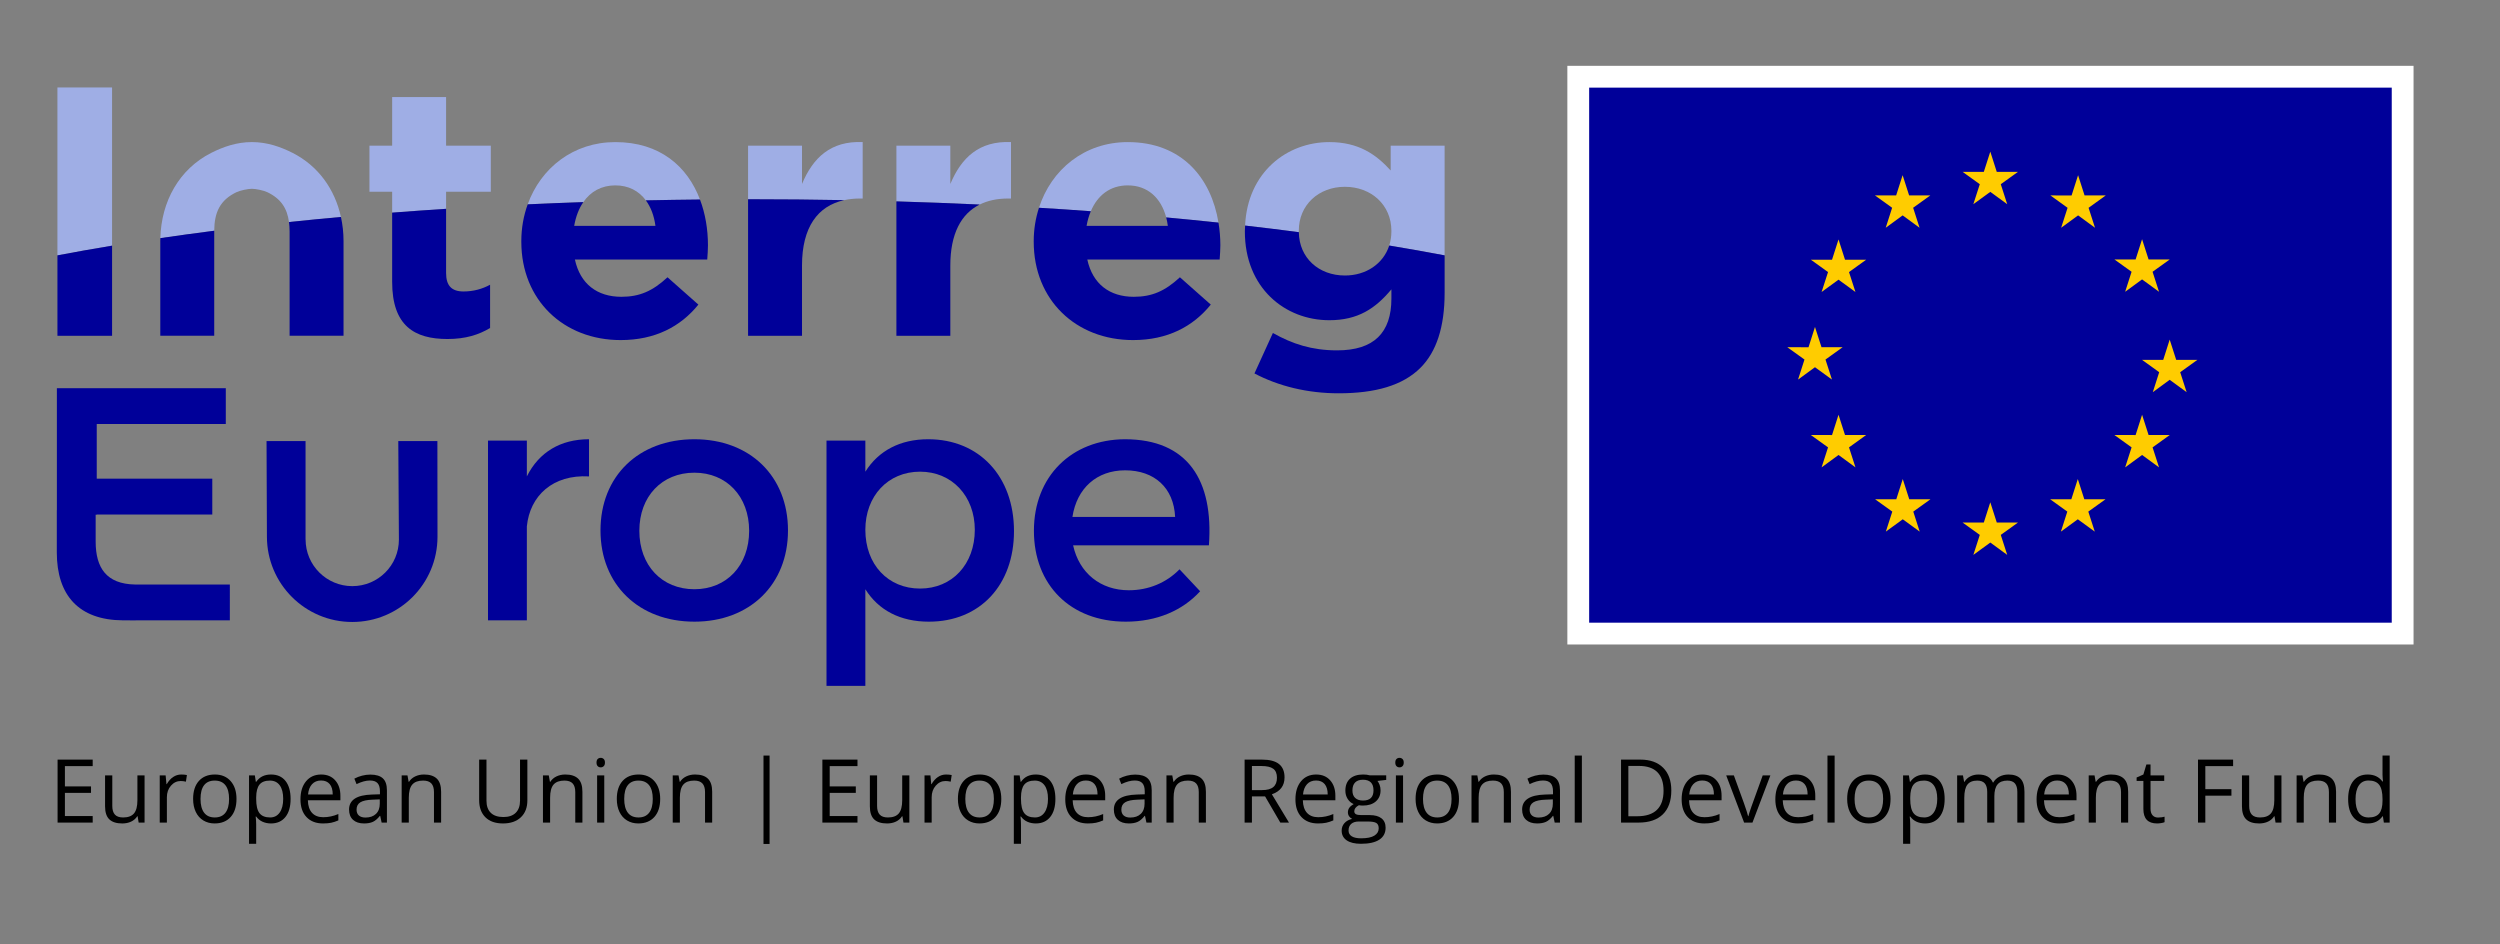 <?xml version="1.0" encoding="utf-8"?>
<!-- Generator: Adobe Illustrator 24.1.1, SVG Export Plug-In . SVG Version: 6.00 Build 0)  -->
<svg version="1.1" id="Interreg_Europe" xmlns="http://www.w3.org/2000/svg" xmlns:xlink="http://www.w3.org/1999/xlink" x="0px"
	 y="0px" viewBox="0 0 513.751 194" style="enable-background:new 0 0 513.751 194;" xml:space="preserve">
<rect x="0" y="0" width="513.751" height="194" fill="#808080" stroke="none"/>
<style type="text/css">
	.st0{fill:#9FAEE5;}
	.st1{fill:#000099;}
	.st2{fill:#FFFFFF;}
	.st3{fill:#FFCC00;}
</style>
<g>
	<path d="M19.048,169.043h-7.215v-12.943h7.215v1.337h-5.71v4.17h5.365v1.328h-5.365
		v4.763h5.71V169.043z"/>
	<path d="M23.076,159.34v6.294c0,0.791,0.18,1.381,0.54,1.771
		c0.36,0.39,0.924,0.584,1.691,0.584c1.015,0,1.757-0.277,2.227-0.832
		c0.469-0.555,0.703-1.46,0.703-2.717v-5.1h1.47v9.703h-1.214l-0.212-1.302
		h-0.079c-0.301,0.478-0.719,0.844-1.253,1.098
		c-0.534,0.254-1.144,0.381-1.828,0.381c-1.181,0-2.064-0.28-2.652-0.841
		c-0.587-0.56-0.88-1.458-0.88-2.691v-6.348H23.076z"/>
	<path d="M37.25,159.163c0.431,0,0.817,0.035,1.16,0.106l-0.204,1.363
		c-0.401-0.089-0.755-0.133-1.062-0.133c-0.785,0-1.456,0.319-2.014,0.956
		c-0.558,0.637-0.836,1.431-0.836,2.382v5.205h-1.47v-9.703h1.213l0.168,1.797
		h0.071c0.36-0.632,0.793-1.118,1.302-1.461
		C36.084,159.334,36.642,159.163,37.25,159.163z"/>
	<path d="M48.599,164.182c0,1.582-0.398,2.817-1.195,3.705
		c-0.796,0.888-1.898,1.332-3.302,1.332c-0.868,0-1.638-0.204-2.311-0.611
		c-0.673-0.407-1.192-0.991-1.558-1.753c-0.366-0.761-0.548-1.652-0.548-2.673
		c0-1.581,0.395-2.814,1.186-3.696c0.791-0.882,1.889-1.324,3.294-1.324
		c1.357,0,2.436,0.452,3.236,1.355C48.199,161.42,48.599,162.642,48.599,164.182z
		 M41.207,164.182c0,1.239,0.248,2.184,0.744,2.833
		c0.496,0.649,1.224,0.974,2.187,0.974c0.962,0,1.692-0.323,2.191-0.969
		c0.499-0.646,0.748-1.592,0.748-2.838c0-1.234-0.25-2.171-0.748-2.811
		c-0.499-0.64-1.235-0.96-2.209-0.96c-0.962,0-1.688,0.316-2.177,0.947
		C41.452,161.99,41.207,162.931,41.207,164.182z"/>
	<path d="M55.691,169.22c-0.632,0-1.209-0.117-1.731-0.35
		c-0.522-0.233-0.96-0.591-1.314-1.076H52.539
		c0.071,0.567,0.106,1.104,0.106,1.612v3.992h-1.47v-14.058h1.195l0.204,1.328
		h0.071c0.377-0.531,0.817-0.914,1.319-1.151
		c0.501-0.236,1.077-0.354,1.726-0.354c1.286,0,2.28,0.44,2.979,1.319
		c0.699,0.88,1.049,2.113,1.049,3.7c0,1.593-0.356,2.831-1.067,3.714
		S56.953,169.22,55.691,169.22z M55.478,160.411c-0.991,0-1.709,0.274-2.151,0.823
		c-0.443,0.549-0.67,1.423-0.681,2.621v0.327c0,1.363,0.227,2.339,0.681,2.926
		c0.455,0.587,1.183,0.88,2.187,0.88c0.837,0,1.494-0.339,1.97-1.018
		c0.475-0.679,0.713-1.614,0.713-2.807c0-1.21-0.238-2.138-0.713-2.784
		C57.007,160.734,56.339,160.411,55.478,160.411z"/>
	<path d="M66.384,169.22c-1.435,0-2.566-0.437-3.396-1.31
		c-0.829-0.873-1.243-2.086-1.243-3.639c0-1.564,0.385-2.806,1.155-3.727
		c0.77-0.921,1.804-1.381,3.103-1.381c1.216,0,2.178,0.4,2.886,1.2
		c0.708,0.8,1.062,1.855,1.062,3.165v0.93h-6.684
		c0.03,1.139,0.317,2.004,0.863,2.594c0.546,0.59,1.314,0.885,2.306,0.885
		c1.044,0,2.077-0.218,3.098-0.655v1.31c-0.52,0.224-1.011,0.385-1.474,0.483
		C67.599,169.171,67.04,169.22,66.384,169.22z M65.986,160.393
		c-0.779,0-1.4,0.254-1.863,0.761c-0.464,0.508-0.737,1.21-0.819,2.107h5.072
		c0-0.926-0.207-1.636-0.619-2.129C67.343,160.64,66.753,160.393,65.986,160.393z"/>
	<path d="M78.425,169.043l-0.292-1.381h-0.071c-0.484,0.608-0.967,1.02-1.448,1.235
		c-0.481,0.215-1.081,0.323-1.801,0.323c-0.963,0-1.716-0.248-2.262-0.744
		c-0.546-0.496-0.818-1.201-0.818-2.116c0-1.959,1.567-2.986,4.701-3.081
		l1.646-0.053v-0.602c0-0.761-0.164-1.324-0.491-1.686
		c-0.328-0.363-0.852-0.545-1.571-0.545c-0.809,0-1.724,0.248-2.745,0.744
		l-0.452-1.125c0.479-0.259,1.002-0.463,1.571-0.611
		c0.569-0.148,1.141-0.222,1.713-0.222c1.157,0,2.015,0.257,2.572,0.77
		c0.558,0.513,0.837,1.337,0.837,2.47v6.622H78.425z M75.105,168.007
		c0.915,0,1.634-0.251,2.155-0.752c0.523-0.501,0.784-1.204,0.784-2.107v-0.877
		l-1.469,0.062c-1.169,0.041-2.012,0.223-2.528,0.544
		c-0.517,0.322-0.775,0.822-0.775,1.501c0,0.531,0.161,0.936,0.482,1.213
		S74.526,168.007,75.105,168.007z"/>
	<path d="M89.181,169.043v-6.277c0-0.791-0.18-1.381-0.54-1.771
		c-0.361-0.39-0.924-0.584-1.691-0.584c-1.015,0-1.759,0.274-2.231,0.823
		c-0.473,0.549-0.708,1.455-0.708,2.718v5.09H82.541v-9.703h1.195l0.239,1.328
		h0.071c0.301-0.478,0.723-0.848,1.265-1.111
		c0.544-0.262,1.148-0.394,1.815-0.394c1.169,0,2.048,0.282,2.638,0.846
		c0.59,0.564,0.885,1.465,0.885,2.705v6.33H89.181z"/>
	<path d="M108.374,156.1v8.375c0,1.475-0.446,2.635-1.337,3.479
		c-0.891,0.844-2.116,1.266-3.674,1.266c-1.558,0-2.764-0.425-3.617-1.275
		c-0.853-0.85-1.279-2.018-1.279-3.506v-8.34h1.504v8.446
		c0,1.08,0.295,1.909,0.885,2.487c0.59,0.579,1.458,0.868,2.603,0.868
		c1.092,0,1.932-0.29,2.523-0.872c0.59-0.581,0.885-1.415,0.885-2.501v-8.428
		H108.374z"/>
	<path d="M118.218,169.043v-6.277c0-0.791-0.18-1.381-0.54-1.771
		c-0.361-0.39-0.924-0.584-1.691-0.584c-1.015,0-1.759,0.274-2.231,0.823
		c-0.473,0.549-0.708,1.455-0.708,2.718v5.09h-1.47v-9.703h1.195l0.239,1.328
		h0.071c0.301-0.478,0.723-0.848,1.265-1.111
		c0.544-0.262,1.148-0.394,1.815-0.394c1.169,0,2.048,0.282,2.638,0.846
		c0.59,0.564,0.885,1.465,0.885,2.705v6.33H118.218z"/>
	<path d="M122.583,156.71c0-0.336,0.082-0.582,0.248-0.739
		c0.165-0.156,0.371-0.235,0.619-0.235c0.236,0,0.439,0.08,0.611,0.239
		c0.171,0.159,0.257,0.404,0.257,0.735c0,0.331-0.086,0.577-0.257,0.739
		c-0.171,0.163-0.374,0.244-0.611,0.244c-0.248,0-0.455-0.081-0.619-0.244
		C122.666,157.287,122.583,157.041,122.583,156.71z M124.177,169.043h-1.47v-9.703h1.47
		V169.043z"/>
	<path d="M135.668,164.182c0,1.582-0.398,2.817-1.195,3.705
		c-0.796,0.888-1.898,1.332-3.302,1.332c-0.868,0-1.638-0.204-2.311-0.611
		c-0.673-0.407-1.192-0.991-1.558-1.753c-0.366-0.761-0.548-1.652-0.548-2.673
		c0-1.581,0.395-2.814,1.186-3.696c0.791-0.882,1.889-1.324,3.294-1.324
		c1.357,0,2.436,0.452,3.236,1.355C135.268,161.42,135.668,162.642,135.668,164.182z
		 M128.276,164.182c0,1.239,0.248,2.184,0.744,2.833
		c0.496,0.649,1.224,0.974,2.187,0.974c0.962,0,1.692-0.323,2.191-0.969
		c0.499-0.646,0.748-1.592,0.748-2.838c0-1.234-0.25-2.171-0.748-2.811
		c-0.499-0.64-1.235-0.96-2.209-0.96c-0.962,0-1.688,0.316-2.177,0.947
		C128.521,161.99,128.276,162.931,128.276,164.182z"/>
	<path d="M144.884,169.043v-6.277c0-0.791-0.18-1.381-0.54-1.771
		c-0.361-0.39-0.924-0.584-1.691-0.584c-1.015,0-1.759,0.274-2.231,0.823
		c-0.473,0.549-0.708,1.455-0.708,2.718v5.09h-1.47v-9.703h1.195l0.239,1.328
		h0.071c0.301-0.478,0.723-0.848,1.265-1.111
		c0.544-0.262,1.148-0.394,1.815-0.394c1.169,0,2.048,0.282,2.638,0.846
		c0.59,0.564,0.885,1.465,0.885,2.705v6.33H144.884z"/>
	<path d="M156.898,155.268h1.248v18.166h-1.248V155.268z"/>
	<path d="M176.213,169.043h-7.215v-12.943h7.215v1.337h-5.71v4.17h5.365v1.328
		h-5.365v4.763h5.71V169.043z"/>
	<path d="M180.242,159.34v6.294c0,0.791,0.18,1.381,0.54,1.771
		s0.924,0.584,1.691,0.584c1.015,0,1.757-0.277,2.227-0.832
		c0.469-0.555,0.703-1.46,0.703-2.717v-5.1h1.47v9.703h-1.214l-0.212-1.302
		h-0.079c-0.301,0.478-0.719,0.844-1.253,1.098
		c-0.534,0.254-1.144,0.381-1.828,0.381c-1.181,0-2.064-0.28-2.652-0.841
		c-0.587-0.56-0.88-1.458-0.88-2.691v-6.348H180.242z"/>
	<path d="M194.415,159.163c0.431,0,0.817,0.035,1.16,0.106l-0.204,1.363
		c-0.401-0.089-0.755-0.133-1.062-0.133c-0.785,0-1.456,0.319-2.014,0.956
		c-0.558,0.637-0.836,1.431-0.836,2.382v5.205h-1.47v-9.703h1.213l0.168,1.797
		h0.071c0.36-0.632,0.793-1.118,1.302-1.461
		C193.249,159.334,193.807,159.163,194.415,159.163z"/>
	<path d="M205.766,164.182c0,1.582-0.398,2.817-1.195,3.705
		c-0.796,0.888-1.898,1.332-3.302,1.332c-0.868,0-1.638-0.204-2.311-0.611
		c-0.673-0.407-1.191-0.991-1.558-1.753c-0.366-0.761-0.548-1.652-0.548-2.673
		c0-1.581,0.395-2.814,1.186-3.696c0.791-0.882,1.889-1.324,3.294-1.324
		c1.357,0,2.436,0.452,3.236,1.355C205.365,161.42,205.766,162.642,205.766,164.182z
		 M198.373,164.182c0,1.239,0.248,2.184,0.744,2.833
		c0.496,0.649,1.224,0.974,2.187,0.974c0.962,0,1.692-0.323,2.191-0.969
		c0.499-0.646,0.748-1.592,0.748-2.838c0-1.234-0.25-2.171-0.748-2.811
		s-1.235-0.96-2.209-0.96c-0.962,0-1.688,0.316-2.177,0.947
		C198.618,161.99,198.373,162.931,198.373,164.182z"/>
	<path d="M212.856,169.22c-0.632,0-1.209-0.117-1.731-0.35
		c-0.522-0.233-0.96-0.591-1.314-1.076h-0.106
		c0.071,0.567,0.106,1.104,0.106,1.612v3.992h-1.47v-14.058h1.195l0.204,1.328
		h0.071c0.377-0.531,0.817-0.914,1.319-1.151
		c0.501-0.236,1.077-0.354,1.726-0.354c1.286,0,2.28,0.44,2.979,1.319
		c0.699,0.88,1.049,2.113,1.049,3.7c0,1.593-0.356,2.831-1.067,3.714
		C215.106,168.778,214.119,169.22,212.856,169.22z M212.644,160.411
		c-0.991,0-1.709,0.274-2.151,0.823c-0.443,0.549-0.67,1.423-0.681,2.621v0.327
		c0,1.363,0.227,2.339,0.681,2.926c0.455,0.587,1.183,0.88,2.187,0.88
		c0.837,0,1.494-0.339,1.97-1.018c0.475-0.679,0.713-1.614,0.713-2.807
		c0-1.21-0.238-2.138-0.713-2.784C214.173,160.734,213.505,160.411,212.644,160.411z"
		/>
	<path d="M223.551,169.22c-1.435,0-2.566-0.437-3.396-1.31
		c-0.829-0.873-1.243-2.086-1.243-3.639c0-1.564,0.385-2.806,1.155-3.727
		c0.77-0.921,1.804-1.381,3.103-1.381c1.216,0,2.178,0.4,2.886,1.2
		c0.708,0.8,1.062,1.855,1.062,3.165v0.93h-6.684
		c0.03,1.139,0.317,2.004,0.863,2.594c0.546,0.59,1.314,0.885,2.306,0.885
		c1.044,0,2.077-0.218,3.098-0.655v1.31c-0.52,0.224-1.011,0.385-1.474,0.483
		C224.765,169.171,224.207,169.22,223.551,169.22z M223.153,160.393
		c-0.779,0-1.4,0.254-1.863,0.761c-0.464,0.508-0.737,1.21-0.819,2.107h5.072
		c0-0.926-0.207-1.636-0.619-2.129C224.51,160.64,223.919,160.393,223.153,160.393z"
		/>
	<path d="M235.59,169.043l-0.292-1.381h-0.071c-0.484,0.608-0.967,1.02-1.448,1.235
		s-1.081,0.323-1.801,0.323c-0.963,0-1.716-0.248-2.262-0.744
		c-0.546-0.496-0.818-1.201-0.818-2.116c0-1.959,1.567-2.986,4.701-3.081
		l1.646-0.053v-0.602c0-0.761-0.164-1.324-0.491-1.686
		c-0.328-0.363-0.852-0.545-1.571-0.545c-0.809,0-1.724,0.248-2.745,0.744
		l-0.452-1.125c0.479-0.259,1.002-0.463,1.571-0.611
		c0.569-0.148,1.141-0.222,1.713-0.222c1.157,0,2.015,0.257,2.572,0.77
		c0.558,0.513,0.837,1.337,0.837,2.47v6.622H235.59z M232.271,168.007
		c0.915,0,1.634-0.251,2.155-0.752c0.523-0.501,0.784-1.204,0.784-2.107v-0.877
		l-1.469,0.062c-1.169,0.041-2.012,0.223-2.528,0.544
		c-0.517,0.322-0.775,0.822-0.775,1.501c0,0.531,0.161,0.936,0.482,1.213
		S231.692,168.007,232.271,168.007z"/>
	<path d="M246.347,169.043v-6.277c0-0.791-0.18-1.381-0.54-1.771
		c-0.361-0.39-0.924-0.584-1.691-0.584c-1.015,0-1.759,0.274-2.231,0.823
		c-0.473,0.549-0.708,1.455-0.708,2.718v5.09h-1.47v-9.703h1.195l0.239,1.328
		h0.071c0.301-0.478,0.723-0.848,1.265-1.111
		c0.544-0.262,1.148-0.394,1.815-0.394c1.169,0,2.048,0.282,2.638,0.846
		c0.59,0.564,0.885,1.465,0.885,2.705v6.33H246.347z"/>
	<path d="M257.271,163.66v5.382h-1.505v-12.943h3.551
		c1.588,0,2.76,0.304,3.519,0.912c0.758,0.608,1.137,1.523,1.137,2.745
		c0,1.712-0.867,2.868-2.602,3.47l3.514,5.816h-1.779l-3.134-5.382H257.271z
		 M257.271,162.367h2.062c1.062,0,1.841-0.211,2.337-0.633
		c0.496-0.422,0.744-1.055,0.744-1.899c0-0.856-0.252-1.472-0.757-1.85
		c-0.504-0.378-1.314-0.567-2.43-0.567h-1.956V162.367z"/>
	<path d="M270.851,169.22c-1.435,0-2.566-0.437-3.396-1.31
		c-0.829-0.873-1.243-2.086-1.243-3.639c0-1.564,0.385-2.806,1.155-3.727
		c0.77-0.921,1.804-1.381,3.103-1.381c1.216,0,2.178,0.4,2.886,1.2
		c0.708,0.8,1.062,1.855,1.062,3.165v0.93h-6.684
		c0.03,1.139,0.317,2.004,0.863,2.594c0.546,0.59,1.314,0.885,2.306,0.885
		c1.044,0,2.077-0.218,3.098-0.655v1.31c-0.52,0.224-1.011,0.385-1.474,0.483
		C272.066,169.171,271.507,169.22,270.851,169.22z M270.453,160.393
		c-0.779,0-1.4,0.254-1.863,0.761c-0.464,0.508-0.737,1.21-0.819,2.107h5.072
		c0-0.926-0.207-1.636-0.619-2.129C271.81,160.64,271.22,160.393,270.453,160.393z"
		/>
	<path d="M284.866,159.34v0.93l-1.797,0.212c0.165,0.207,0.313,0.477,0.442,0.81
		c0.13,0.334,0.195,0.71,0.195,1.128c0,0.95-0.324,1.709-0.974,2.275
		c-0.649,0.567-1.54,0.85-2.673,0.85c-0.29,0-0.561-0.023-0.814-0.071
		c-0.626,0.331-0.939,0.747-0.939,1.248c0,0.266,0.109,0.462,0.327,0.589
		c0.218,0.127,0.593,0.19,1.125,0.19h1.718c1.05,0,1.858,0.221,2.421,0.664
		s0.845,1.086,0.845,1.93c0,1.074-0.431,1.893-1.292,2.457
		c-0.862,0.563-2.119,0.845-3.772,0.845c-1.269,0-2.247-0.236-2.935-0.708
		c-0.687-0.472-1.031-1.139-1.031-2.001c0-0.59,0.189-1.101,0.567-1.531
		c0.377-0.431,0.908-0.723,1.593-0.877c-0.248-0.112-0.457-0.286-0.624-0.523
		c-0.168-0.236-0.253-0.51-0.253-0.823c0-0.354,0.095-0.664,0.283-0.93
		s0.487-0.522,0.894-0.77c-0.501-0.207-0.91-0.558-1.226-1.054
		s-0.474-1.062-0.474-1.7c0-1.062,0.319-1.882,0.956-2.457
		c0.637-0.576,1.541-0.863,2.709-0.863c0.507,0,0.965,0.059,1.372,0.177H284.866z
		 M277.128,170.671c0,0.525,0.221,0.924,0.664,1.195
		c0.442,0.271,1.077,0.407,1.903,0.407c1.234,0,2.148-0.185,2.74-0.554
		c0.593-0.368,0.89-0.869,0.89-1.5c0-0.525-0.163-0.89-0.487-1.093
		c-0.324-0.204-0.935-0.306-1.832-0.306h-1.762c-0.667,0-1.187,0.159-1.558,0.479
		C277.314,169.618,277.128,170.075,277.128,170.671z M277.925,162.447
		c0,0.679,0.192,1.192,0.576,1.54c0.383,0.348,0.918,0.523,1.602,0.523
		c1.435,0,2.151-0.697,2.151-2.09c0-1.458-0.726-2.186-2.178-2.186
		c-0.69,0-1.221,0.186-1.593,0.557C278.111,161.163,277.925,161.716,277.925,162.447z
		"/>
	<path d="M286.734,156.71c0-0.336,0.082-0.582,0.248-0.739
		c0.165-0.156,0.371-0.235,0.619-0.235c0.236,0,0.439,0.08,0.611,0.239
		c0.171,0.159,0.257,0.404,0.257,0.735c0,0.331-0.086,0.577-0.257,0.739
		c-0.171,0.163-0.374,0.244-0.611,0.244c-0.248,0-0.455-0.081-0.619-0.244
		C286.817,157.287,286.734,157.041,286.734,156.71z M288.328,169.043h-1.47v-9.703
		h1.47V169.043z"/>
	<path d="M299.819,164.182c0,1.582-0.398,2.817-1.195,3.705
		c-0.796,0.888-1.898,1.332-3.302,1.332c-0.868,0-1.638-0.204-2.311-0.611
		c-0.673-0.407-1.192-0.991-1.558-1.753c-0.366-0.761-0.548-1.652-0.548-2.673
		c0-1.581,0.395-2.814,1.186-3.696c0.791-0.882,1.889-1.324,3.294-1.324
		c1.357,0,2.436,0.452,3.236,1.355C299.419,161.42,299.819,162.642,299.819,164.182z
		 M292.427,164.182c0,1.239,0.248,2.184,0.744,2.833
		c0.496,0.649,1.224,0.974,2.187,0.974c0.962,0,1.692-0.323,2.191-0.969
		c0.499-0.646,0.748-1.592,0.748-2.838c0-1.234-0.25-2.171-0.748-2.811
		c-0.499-0.64-1.235-0.96-2.209-0.96c-0.962,0-1.688,0.316-2.177,0.947
		C292.672,161.99,292.427,162.931,292.427,164.182z"/>
	<path d="M309.034,169.043v-6.277c0-0.791-0.18-1.381-0.54-1.771
		c-0.361-0.39-0.924-0.584-1.691-0.584c-1.015,0-1.759,0.274-2.231,0.823
		c-0.473,0.549-0.708,1.455-0.708,2.718v5.09h-1.47v-9.703h1.195l0.239,1.328
		h0.071c0.301-0.478,0.723-0.848,1.265-1.111
		c0.544-0.262,1.148-0.394,1.815-0.394c1.169,0,2.048,0.282,2.638,0.846
		c0.59,0.564,0.885,1.465,0.885,2.705v6.33H309.034z"/>
	<path d="M319.49,169.043l-0.292-1.381h-0.071c-0.484,0.608-0.967,1.02-1.448,1.235
		s-1.081,0.323-1.801,0.323c-0.963,0-1.716-0.248-2.262-0.744
		c-0.546-0.496-0.818-1.201-0.818-2.116c0-1.959,1.567-2.986,4.701-3.081
		l1.646-0.053v-0.602c0-0.761-0.164-1.324-0.491-1.686
		c-0.328-0.363-0.852-0.545-1.571-0.545c-0.809,0-1.724,0.248-2.745,0.744
		l-0.452-1.125c0.479-0.259,1.002-0.463,1.571-0.611
		c0.569-0.148,1.141-0.222,1.713-0.222c1.157,0,2.015,0.257,2.572,0.77
		c0.558,0.513,0.837,1.337,0.837,2.47v6.622H319.49z M316.17,168.007
		c0.915,0,1.634-0.251,2.155-0.752c0.523-0.501,0.784-1.204,0.784-2.107v-0.877
		l-1.469,0.062c-1.169,0.041-2.012,0.223-2.528,0.544
		c-0.517,0.322-0.775,0.822-0.775,1.501c0,0.531,0.161,0.936,0.482,1.213
		S315.591,168.007,316.17,168.007z"/>
	<path d="M325.076,169.043h-1.47v-13.775h1.47V169.043z"/>
	<path d="M343.455,162.447c0,2.137-0.58,3.77-1.74,4.9
		c-1.16,1.13-2.829,1.695-5.006,1.695h-3.586v-12.943h3.967
		c2.012,0,3.576,0.557,4.691,1.673C342.897,158.888,343.455,160.447,343.455,162.447z
		 M341.86,162.5c0-1.688-0.423-2.96-1.27-3.816
		c-0.847-0.856-2.105-1.284-3.775-1.284h-2.187v10.34h1.833
		c1.793,0,3.143-0.441,4.045-1.323C341.409,165.536,341.86,164.23,341.86,162.5z"
		/>
	<path d="M350.218,169.22c-1.435,0-2.566-0.437-3.396-1.31
		c-0.829-0.873-1.243-2.086-1.243-3.639c0-1.564,0.385-2.806,1.155-3.727
		c0.77-0.921,1.804-1.381,3.103-1.381c1.216,0,2.178,0.4,2.886,1.2
		c0.708,0.8,1.062,1.855,1.062,3.165v0.93h-6.684
		c0.03,1.139,0.317,2.004,0.863,2.594c0.546,0.59,1.314,0.885,2.306,0.885
		c1.044,0,2.077-0.218,3.098-0.655v1.31c-0.52,0.224-1.011,0.385-1.474,0.483
		C351.432,169.171,350.873,169.22,350.218,169.22z M349.82,160.393
		c-0.779,0-1.4,0.254-1.863,0.761c-0.464,0.508-0.737,1.21-0.819,2.107h5.072
		c0-0.926-0.207-1.636-0.619-2.129C351.177,160.64,350.586,160.393,349.82,160.393z"
		/>
	<path d="M358.416,169.043l-3.683-9.703h1.576l2.089,5.755
		c0.472,1.346,0.749,2.219,0.832,2.62h0.071
		c0.065-0.313,0.27-0.96,0.615-1.943c0.345-0.983,1.12-3.127,2.324-6.432
		h1.576l-3.683,9.703H358.416z"/>
	<path d="M369.473,169.22c-1.435,0-2.566-0.437-3.396-1.31
		c-0.829-0.873-1.243-2.086-1.243-3.639c0-1.564,0.385-2.806,1.155-3.727
		c0.77-0.921,1.804-1.381,3.103-1.381c1.216,0,2.178,0.4,2.886,1.2
		c0.708,0.8,1.062,1.855,1.062,3.165v0.93h-6.684
		c0.03,1.139,0.317,2.004,0.863,2.594c0.546,0.59,1.314,0.885,2.306,0.885
		c1.044,0,2.077-0.218,3.098-0.655v1.31c-0.52,0.224-1.011,0.385-1.474,0.483
		C370.688,169.171,370.129,169.22,369.473,169.22z M369.075,160.393
		c-0.779,0-1.4,0.254-1.863,0.761c-0.464,0.508-0.737,1.21-0.819,2.107h5.072
		c0-0.926-0.207-1.636-0.619-2.129C370.432,160.64,369.842,160.393,369.075,160.393z"
		/>
	<path d="M377.016,169.043h-1.47v-13.775h1.47V169.043z"/>
	<path d="M388.507,164.182c0,1.582-0.398,2.817-1.195,3.705
		c-0.796,0.888-1.898,1.332-3.302,1.332c-0.868,0-1.638-0.204-2.311-0.611
		c-0.673-0.407-1.191-0.991-1.558-1.753c-0.366-0.761-0.548-1.652-0.548-2.673
		c0-1.581,0.395-2.814,1.186-3.696c0.791-0.882,1.889-1.324,3.294-1.324
		c1.357,0,2.436,0.452,3.236,1.355C388.107,161.42,388.507,162.642,388.507,164.182z
		 M381.115,164.182c0,1.239,0.248,2.184,0.744,2.833
		c0.496,0.649,1.224,0.974,2.187,0.974c0.962,0,1.692-0.323,2.191-0.969
		c0.499-0.646,0.748-1.592,0.748-2.838c0-1.234-0.25-2.171-0.748-2.811
		c-0.499-0.64-1.235-0.96-2.209-0.96c-0.962,0-1.688,0.316-2.177,0.947
		C381.36,161.99,381.115,162.931,381.115,164.182z"/>
	<path d="M395.598,169.22c-0.632,0-1.209-0.117-1.731-0.35
		c-0.522-0.233-0.96-0.591-1.314-1.076h-0.106
		c0.071,0.567,0.106,1.104,0.106,1.612v3.992h-1.47v-14.058h1.195l0.204,1.328
		h0.071c0.377-0.531,0.817-0.914,1.319-1.151
		c0.501-0.236,1.077-0.354,1.726-0.354c1.286,0,2.28,0.44,2.979,1.319
		c0.699,0.88,1.049,2.113,1.049,3.7c0,1.593-0.356,2.831-1.067,3.714
		C397.848,168.778,396.861,169.22,395.598,169.22z M395.386,160.411
		c-0.991,0-1.709,0.274-2.151,0.823c-0.443,0.549-0.67,1.423-0.681,2.621v0.327
		c0,1.363,0.227,2.339,0.681,2.926c0.455,0.587,1.183,0.88,2.187,0.88
		c0.837,0,1.494-0.339,1.97-1.018c0.475-0.679,0.713-1.614,0.713-2.807
		c0-1.21-0.238-2.138-0.713-2.784C396.915,160.734,396.247,160.411,395.386,160.411z"
		/>
	<path d="M414.561,169.043v-6.312c0-0.773-0.166-1.353-0.496-1.739
		c-0.331-0.387-0.844-0.58-1.541-0.58c-0.915,0-1.591,0.263-2.027,0.788
		c-0.437,0.525-0.656,1.334-0.656,2.426v5.418h-1.469v-6.312
		c0-0.773-0.166-1.353-0.496-1.739c-0.331-0.387-0.847-0.58-1.549-0.58
		c-0.921,0-1.595,0.276-2.023,0.828c-0.428,0.552-0.641,1.456-0.641,2.713v5.09
		h-1.47v-9.703h1.195l0.239,1.328h0.071c0.277-0.472,0.668-0.841,1.172-1.106
		c0.505-0.266,1.07-0.399,1.696-0.399c1.517,0,2.508,0.549,2.974,1.647h0.071
		c0.289-0.507,0.708-0.909,1.257-1.204c0.549-0.295,1.175-0.443,1.878-0.443
		c1.098,0,1.919,0.282,2.465,0.846c0.546,0.564,0.818,1.465,0.818,2.705v6.33
		H414.561z"/>
	<path d="M423.157,169.22c-1.435,0-2.566-0.437-3.396-1.31
		c-0.829-0.873-1.243-2.086-1.243-3.639c0-1.564,0.385-2.806,1.155-3.727
		c0.77-0.921,1.804-1.381,3.103-1.381c1.216,0,2.178,0.4,2.886,1.2
		c0.708,0.8,1.062,1.855,1.062,3.165v0.93h-6.684
		c0.03,1.139,0.317,2.004,0.863,2.594c0.546,0.59,1.314,0.885,2.306,0.885
		c1.044,0,2.077-0.218,3.098-0.655v1.31c-0.52,0.224-1.011,0.385-1.474,0.483
		C424.372,169.171,423.813,169.22,423.157,169.22z M422.759,160.393
		c-0.779,0-1.4,0.254-1.863,0.761c-0.464,0.508-0.737,1.21-0.819,2.107h5.072
		c0-0.926-0.207-1.636-0.619-2.129C424.116,160.64,423.526,160.393,422.759,160.393z"
		/>
	<path d="M435.87,169.043v-6.277c0-0.791-0.18-1.381-0.54-1.771
		c-0.361-0.39-0.924-0.584-1.691-0.584c-1.015,0-1.759,0.274-2.231,0.823
		c-0.473,0.549-0.708,1.455-0.708,2.718v5.09h-1.47v-9.703h1.195l0.239,1.328
		h0.071c0.301-0.478,0.723-0.848,1.265-1.111
		c0.544-0.262,1.148-0.394,1.815-0.394c1.169,0,2.048,0.282,2.638,0.846
		c0.59,0.564,0.885,1.465,0.885,2.705v6.33H435.87z"/>
	<path d="M443.493,168.007c0.259,0,0.51-0.019,0.752-0.057
		c0.242-0.038,0.434-0.078,0.575-0.12v1.125
		c-0.159,0.077-0.393,0.14-0.703,0.19c-0.31,0.05-0.589,0.075-0.836,0.075
		c-1.877,0-2.816-0.989-2.816-2.966v-5.772h-1.39v-0.708l1.39-0.611l0.62-2.071
		h0.85v2.249h2.815v1.142h-2.815v5.71c0,0.584,0.138,1.033,0.415,1.346
		C442.628,167.851,443.009,168.007,443.493,168.007z"/>
	<path d="M453.195,169.043h-1.505v-12.943h7.215v1.337h-5.71v4.736h5.365v1.337
		h-5.365V169.043z"/>
	<path d="M462.208,159.34v6.294c0,0.791,0.18,1.381,0.54,1.771
		c0.36,0.39,0.924,0.584,1.691,0.584c1.015,0,1.757-0.277,2.227-0.832
		c0.469-0.555,0.703-1.46,0.703-2.717v-5.1h1.47v9.703h-1.214l-0.212-1.302
		h-0.079c-0.301,0.478-0.719,0.844-1.253,1.098
		c-0.534,0.254-1.144,0.381-1.828,0.381c-1.181,0-2.064-0.28-2.652-0.841
		c-0.587-0.56-0.88-1.458-0.88-2.691v-6.348H462.208z"/>
	<path d="M478.594,169.043v-6.277c0-0.791-0.18-1.381-0.54-1.771
		c-0.361-0.39-0.924-0.584-1.691-0.584c-1.015,0-1.759,0.274-2.231,0.823
		c-0.473,0.549-0.708,1.455-0.708,2.718v5.09h-1.47v-9.703h1.195l0.239,1.328
		h0.071c0.301-0.478,0.723-0.848,1.265-1.111
		c0.544-0.262,1.148-0.394,1.815-0.394c1.169,0,2.048,0.282,2.638,0.846
		c0.59,0.564,0.885,1.465,0.885,2.705v6.33H478.594z"/>
	<path d="M489.687,167.741h-0.079c-0.679,0.986-1.694,1.479-3.046,1.479
		c-1.269,0-2.256-0.434-2.961-1.302c-0.705-0.868-1.057-2.101-1.057-3.7
		c0-1.599,0.354-2.842,1.062-3.727c0.708-0.885,1.694-1.328,2.956-1.328
		c1.317,0,2.326,0.478,3.028,1.434h0.115l-0.061-0.699l-0.035-0.682v-3.948h1.469
		v13.775h-1.195L489.687,167.741z M486.748,167.989c1.003,0,1.73-0.273,2.182-0.819
		c0.452-0.546,0.678-1.426,0.678-2.642v-0.31c0-1.375-0.229-2.356-0.686-2.943
		c-0.457-0.588-1.188-0.881-2.192-0.881c-0.861,0-1.521,0.335-1.978,1.005
		c-0.457,0.67-0.686,1.615-0.686,2.837c0,1.239,0.227,2.175,0.681,2.806
		S485.868,167.989,486.748,167.989z"/>
</g>
<path class="st0" d="M23.031,17.972H11.801v34.503c3.649-0.692,7.397-1.356,11.229-1.99
	V17.972z"/>
<path class="st0" d="M91.672,39.408h9.188v-9.478h-9.188v-9.989H80.589v9.989h-4.666v9.478
	h4.666v4.292c3.658-0.283,7.351-0.546,11.083-0.787V39.408z"/>
<path class="st0" d="M126.454,38.096c2.72,0,4.84,1.145,6.271,3.08
	c3.688-0.079,7.395-0.137,11.12-0.174c-2.571-6.805-8.233-11.801-17.391-11.801
	c-8.656,0-15.317,5.325-18.011,12.788c3.781-0.174,7.592-0.327,11.429-0.458
	C121.366,39.364,123.6,38.096,126.454,38.096"/>
<path class="st0" d="M173.496,41.129c0.999-0.216,2.06-0.334,3.2-0.334h0.585V29.2
	c-6.563-0.29-10.21,3.207-12.469,8.605v-7.876h-11.083V40.95
	c0.202,0,0.404-0.002,0.606-0.002C160.771,40.947,167.16,41.01,173.496,41.129"/>
<path class="st0" d="M207.178,40.794h0.583V29.2c-6.561-0.29-10.207,3.21-12.467,8.605
	V29.929h-11.083v11.457c5.762,0.17,11.471,0.386,17.11,0.65
	C202.984,41.209,204.948,40.794,207.178,40.794"/>
<path class="st0" d="M231.753,38.096c4.102,0,6.849,2.592,7.901,6.584
	c3.625,0.334,7.209,0.69,10.744,1.066c-1.486-9.102-7.462-16.545-18.645-16.545
	c-8.925,0-15.723,5.667-18.243,13.496c3.584,0.216,7.135,0.453,10.653,0.708
	C225.548,40.117,228.156,38.096,231.753,38.096"/>
<path class="st0" d="M266.902,47.575v-0.146c0-5.323,4.083-9.041,9.478-9.041
	c5.397,0,9.552,3.718,9.552,9.041v0.146c0,1.027-0.158,1.99-0.446,2.882
	c3.888,0.643,7.685,1.315,11.383,2.018V29.929h-11.083v5.105
	c-2.989-3.282-6.561-5.834-12.613-5.834c-8.686,0-16.799,6.171-17.305,17.154
	c3.739,0.427,7.42,0.88,11.041,1.356
	C266.909,47.663,266.902,47.622,266.902,47.575"/>
<path class="st0" d="M48.613,39.486c0.732-0.348,2.357-0.69,3.154-0.69
	c0.799,0,2.422,0.341,3.154,0.69c2.822,1.342,4.097,3.347,4.464,6.143
	c3.512-0.369,7.074-0.715,10.676-1.043c-1.243-5.685-4.65-10.481-9.908-13.155
	c-2.415-1.226-5.219-2.234-8.387-2.234c-3.168,0-5.971,1.008-8.384,2.234
	c-6.556,3.33-10.24,9.961-10.426,17.502c3.621-0.53,7.314-1.036,11.069-1.517
	C44.047,43.636,45.22,41.1,48.613,39.486"/>
<path class="st1" d="M23.031,69.012v-18.529c-3.832,0.636-7.581,1.298-11.229,1.993v16.536
	H23.031z"/>
<path class="st1" d="M91.964,69.668c3.718,0,6.417-0.876,8.749-2.26v-8.895
	c-1.605,0.873-3.426,1.384-5.467,1.384c-2.48,0-3.574-1.24-3.574-3.79V42.913
	c-3.732,0.242-7.425,0.504-11.083,0.787v14.228
	C80.588,66.971,85.182,69.668,91.964,69.668"/>
<path class="st1" d="M107.132,49.69c0,11.958,8.677,20.196,20.417,20.196
	c7.072,0,12.321-2.771,15.967-7.29l-6.343-5.616
	c-3.063,2.845-5.76,4.011-9.478,4.011c-4.959,0-8.461-2.624-9.552-7.655h27.196
	c0.072-1.022,0.146-2.041,0.146-2.917c0-3.307-0.546-6.524-1.64-9.418
	c-3.725,0.037-7.432,0.095-11.12,0.174c1.022,1.382,1.693,3.166,1.967,5.233
	h-16.696c0.332-1.904,0.966-3.556,1.877-4.877
	c-3.837,0.132-7.648,0.283-11.429,0.458c-0.848,2.341-1.312,4.889-1.312,7.555
	V49.69z"/>
<path class="st1" d="M164.812,69.012V54.575c0-7.887,3.238-12.274,8.684-13.447
	c-6.336-0.118-12.725-0.181-19.161-0.181c-0.202,0-0.404,0.002-0.606,0.002v28.063
	H164.812z"/>
<path class="st1" d="M195.293,69.012V54.575c0-6.508,2.202-10.632,6.029-12.539
	c-5.641-0.265-11.35-0.481-17.112-0.65v27.626H195.293z"/>
<path class="st1" d="M212.431,49.69c0,11.958,8.677,20.196,20.417,20.196
	c7.072,0,12.321-2.771,15.967-7.29l-6.343-5.616
	c-3.063,2.845-5.76,4.011-9.478,4.011c-4.959,0-8.461-2.624-9.552-7.655h27.196
	c0.072-1.022,0.146-2.041,0.146-2.917c0-1.589-0.137-3.149-0.386-4.673
	c-3.535-0.376-7.118-0.732-10.746-1.066c0.146,0.55,0.26,1.126,0.339,1.728
	h-16.696c0.188-1.089,0.483-2.093,0.866-3.001
	c-3.516-0.258-7.067-0.495-10.651-0.711c-0.692,2.146-1.08,4.445-1.08,6.847
	V49.69z"/>
<path class="st1" d="M255.819,47.575c0,11.594,8.24,18.229,17.354,18.229
	c5.906,0,9.478-2.406,12.76-6.345v1.897c0,7-3.572,10.644-11.155,10.644
	c-5.177,0-9.188-1.312-13.199-3.572l-3.79,8.312
	c4.956,2.624,10.937,4.083,17.279,4.083c7.583,0,13.199-1.605,16.843-5.249
	c3.282-3.282,4.959-8.387,4.959-15.386v-7.713
	c-3.695-0.704-7.495-1.375-11.383-2.018c-1.205,3.735-4.749,6.159-9.106,6.159
	c-5.349,0-9.404-3.586-9.471-8.907c-3.621-0.476-7.302-0.929-11.041-1.356
	c-0.016,0.358-0.049,0.706-0.049,1.075V47.575z"/>
<path class="st1" d="M59.513,47.512v3.804v16.255v1.428h11.083V49.677v-0.146
	c0-1.7-0.188-3.356-0.534-4.945c-3.602,0.327-7.165,0.674-10.679,1.043
	C59.462,46.223,59.513,46.843,59.513,47.512"/>
<path class="st1" d="M32.94,49.677v19.323h11.083V67.572V51.316v-3.804
	c0-0.033,0.005-0.063,0.005-0.095c-3.755,0.481-7.448,0.987-11.069,1.517
	c-0.005,0.2-0.019,0.397-0.019,0.597V49.677z"/>
<g>
	<g>
		<rect x="324.331" y="15.768" class="st1" width="169.414" height="114.435"/>
		<g>
			<path class="st2" d="M491.505,18.008v109.954H326.572V18.008H491.505 M495.985,13.528h-4.48
				H326.572h-4.48v4.48v109.954v4.48h4.48H491.505h4.48v-4.48V18.008V13.528
				L495.985,13.528z"/>
		</g>
	</g>
	<polygon class="st3" points="405.521,41.964 409.008,39.427 412.485,41.964 411.159,37.856 
		414.696,35.315 410.334,35.315 409.008,31.162 407.672,35.325 403.314,35.315 
		406.847,37.856 	"/>
	<polygon class="st3" points="387.517,46.805 390.994,44.263 394.471,46.805 393.15,42.697 
		396.683,40.156 392.325,40.156 390.989,35.998 389.658,40.161 385.3,40.156 
		388.833,42.697 	"/>
	<polygon class="st3" points="377.814,49.206 376.483,53.369 372.126,53.369 375.663,55.91 
		374.337,60.008 377.814,57.471 381.296,60.008 379.971,55.91 383.503,53.369 
		379.15,53.369 	"/>
	<polygon class="st3" points="372.978,75.463 376.465,78 375.139,73.887 378.666,71.35 
		374.319,71.35 372.978,67.193 371.652,71.36 367.289,71.35 370.821,73.887 
		369.501,78 	"/>
	<polygon class="st3" points="379.151,89.395 377.815,85.232 376.484,89.4 372.126,89.395 
		375.663,91.936 374.338,96.044 377.815,93.497 381.297,96.044 379.971,91.936 
		383.503,89.395 	"/>
	<polygon class="st3" points="392.354,102.6 391.018,98.442 389.687,102.605 385.334,102.6 
		388.867,105.136 387.541,109.249 391.018,106.712 394.5,109.249 393.179,105.136 
		396.712,102.6 	"/>
	<polygon class="st3" points="410.34,107.381 409.004,103.218 407.673,107.386 403.31,107.381 
		406.847,109.923 405.527,114.03 409.009,111.494 412.486,114.03 411.16,109.923 
		414.697,107.381 	"/>
	<polygon class="st3" points="428.326,102.6 426.99,98.442 425.659,102.605 421.307,102.6 
		424.834,105.136 423.513,109.249 426.99,106.712 430.477,109.249 429.146,105.136 
		432.684,102.6 	"/>
	<polygon class="st3" points="441.535,89.395 440.199,85.232 438.869,89.4 434.511,89.395 
		438.043,91.936 436.722,96.044 440.199,93.497 443.682,96.044 442.356,91.936 
		445.888,89.395 	"/>
	<polygon class="st3" points="451.567,73.951 447.209,73.951 445.873,69.789 444.542,73.956 
		440.19,73.951 443.717,76.488 442.401,80.595 445.873,78.049 449.355,80.595 
		448.03,76.488 	"/>
	<polygon class="st3" points="436.72,59.959 440.197,57.417 443.68,59.959 442.354,55.851 
		445.886,53.315 441.533,53.315 440.197,49.157 438.867,53.32 434.509,53.315 
		438.041,55.851 	"/>
	<polygon class="st3" points="427.047,36.001 425.711,40.169 421.359,40.159 424.886,42.705 
		423.565,46.808 427.052,44.261 430.524,46.808 429.204,42.705 432.736,40.159 
		428.378,40.159 	"/>
</g>
<g>
	<path class="st1" d="M47.234,120.117H27.721c-5.835-0.113-8.063-3.414-8.063-8.817v-5.52
		h0.223v-0.05h23.743v-7.359h-23.743v-11.236h26.52v-7.359H11.689v25.087h-0.015
		v8.659c0,8.817,4.529,13.9,13.569,13.957c1.013,0.006,1.984-0.005,2.652,0.011
		l-0-0.015c3.66-0.003,12.656,0.001,19.338,0.002V120.117z"/>
	<path class="st1" d="M108.268,97.901c2.499-4.999,6.942-7.637,12.774-7.637v7.637
		c-7.429-0.417-12.15,3.957-12.774,10.274v19.3h-7.984V90.542h7.984V97.901z"/>
	<path class="st1" d="M161.933,109.009c0,11.108-7.846,18.744-19.231,18.744
		c-11.455,0-19.3-7.636-19.3-18.744c0-11.177,7.845-18.745,19.3-18.745
		C154.087,90.265,161.933,97.832,161.933,109.009z M131.385,109.078
		c0,7.151,4.652,12.01,11.316,12.01c6.596,0,11.247-4.86,11.247-12.01
		c0-7.081-4.652-11.941-11.247-11.941C136.037,97.137,131.385,101.997,131.385,109.078z"
		/>
	<path class="st1" d="M208.376,109.148c0,11.038-6.942,18.606-17.495,18.606
		c-5.902,0-10.345-2.36-13.052-6.665v19.856h-7.984V90.542h7.984v6.387
		c2.708-4.305,7.151-6.665,12.913-6.665
		C201.225,90.265,208.376,97.901,208.376,109.148z M200.323,108.87
		c0-6.873-4.652-11.941-11.246-11.941c-6.596,0-11.247,4.998-11.247,11.941
		c0,7.151,4.652,12.08,11.247,12.08C195.671,120.95,200.323,115.951,200.323,108.87
		z"/>
	<path class="st1" d="M248.432,112.064h-27.909c1.25,5.693,5.624,9.233,11.455,9.233
		c4.027,0,7.706-1.528,10.413-4.304l4.236,4.512
		c-3.61,3.958-8.886,6.248-15.274,6.248c-11.385,0-18.884-7.567-18.884-18.675
		c0-11.177,7.706-18.744,18.675-18.814C244.127,90.265,249.403,98.734,248.432,112.064z
		 M241.489,106.232c-0.277-5.971-4.235-9.581-10.274-9.581
		c-5.832,0-9.928,3.68-10.83,9.581H241.489z"/>
</g>
<path class="st1" d="M89.906,110.301c0,9.685-7.83,17.516-17.516,17.516
	s-17.537-7.852-17.537-17.537v0.042l-0.079-19.683h8.017v20.267l0.008-0.054
	c0,5.302,4.298,9.6,9.6,9.6s9.576-4.271,9.576-9.573l0,0l-0.127-20.24
	h8.036L89.906,110.301L89.906,110.301z"/>
</svg>
